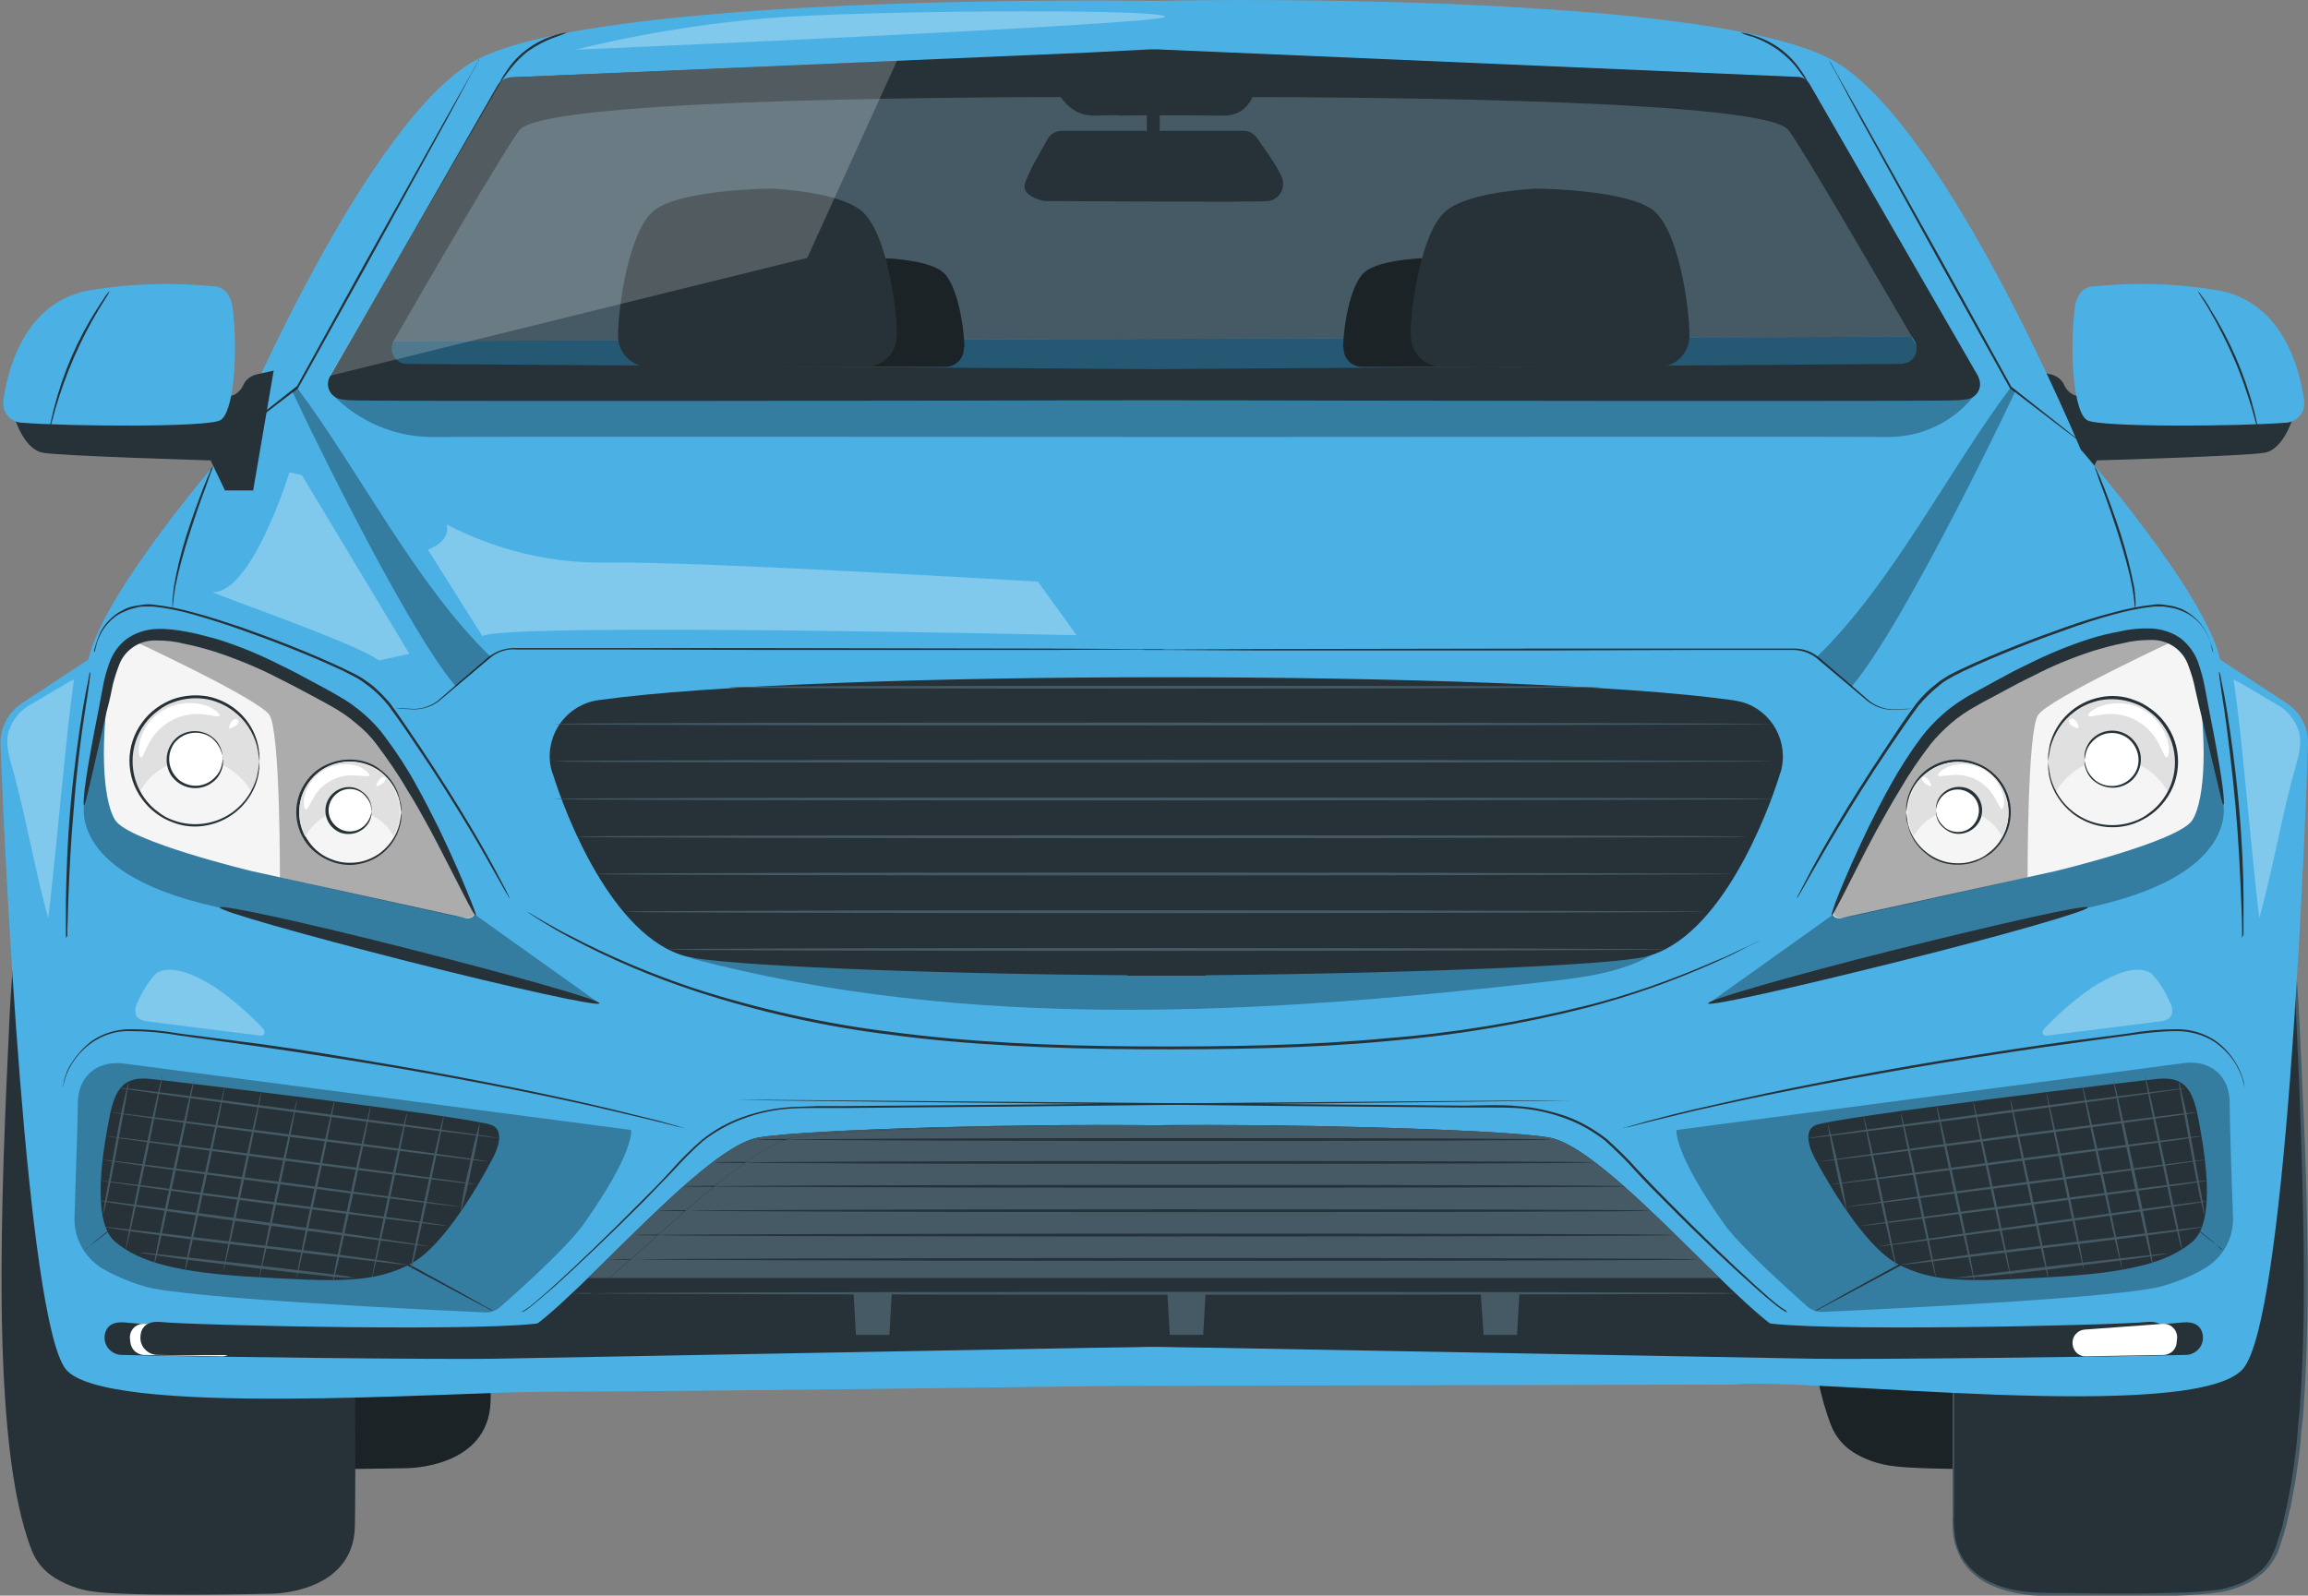 <svg xmlns="http://www.w3.org/2000/svg" xmlns:xlink="http://www.w3.org/1999/xlink" id="Ebene_1" x="0px" y="0px" viewBox="0 0 483.2 334.1" style="enable-background:new 0 0 483.2 334.1;" xml:space="preserve"><rect x="0" y="0" width="483.2" height="334.1" fill="#808080" stroke="none"/><style type="text/css">	.st0{fill:#263238;}	.st1{opacity:0.3;}	.st2{fill:#4BB1E5;}	.st3{fill:#455A64;}	.st4{opacity:0.5;}	.st5{fill:#F5F5F5;}	.st6{fill:#E0E0E0;}	.st7{fill:#FFFFFF;}	.st8{opacity:0.2;}</style><g id="freepik--Car--inject-293">	<path class="st0" d="M38.6,154.4c0,0-6.3-6.4-8.1,32.3c-1.7,36.5-4.2,89.1,4.5,111.6c0.9,2.4,2.6,4.5,4.9,5.9  c2.3,1.4,4.9,2.3,7.6,2.7c7.6,1.2,37.8,0.5,37.8,0.5s17.1,0,17.4-14.1c0.2-11.6,0-36.8,0-36.8L38.6,154.4z"></path>	<g class="st1">		<path d="M38.6,154.4c0,0-6.3-6.4-8.1,32.3c-1.7,36.5-4.2,89.1,4.5,111.6c0.9,2.4,2.6,4.5,4.9,5.9c2.3,1.4,4.9,2.3,7.6,2.7   c7.6,1.2,37.8,0.5,37.8,0.5s17.1,0,17.4-14.1c0.2-11.6,0-36.8,0-36.8L38.6,154.4z"></path>	</g>	<path class="st0" d="M386.9,154.4c0,0-6.3-6.4-8.1,32.3c-1.7,36.5-4.2,89.1,4.5,111.6c0.9,2.4,2.6,4.5,4.9,5.9  c2.3,1.4,4.9,2.3,7.6,2.7c7.6,1.2,37.8,0.5,37.8,0.5s17.1,0,17.4-14.1c0.2-11.6,0-36.8,0-36.8L386.9,154.4z"></path>	<g class="st1">		<path d="M386.9,154.4c0,0-6.3-6.4-8.1,32.3c-1.7,36.5-4.2,89.1,4.5,111.6c0.9,2.4,2.6,4.5,4.9,5.9c2.3,1.4,4.9,2.3,7.6,2.7   c7.6,1.2,37.8,0.5,37.8,0.5s17.1,0,17.4-14.1c0.2-11.6,0-36.8,0-36.8L386.9,154.4z"></path>	</g>	<path class="st0" d="M480,87.6c0,0-1.9,6.5-5.9,7.2s-35.1,1.6-35.1,1.6l-3,6.3h-5.9l-4.3-25.1l3.6,0.8c1.2,0.3,2.3,1.1,2.8,2.3l0,0  c0.6,1.3,1.8,2.2,3.2,2.3L480,87.6z"></path>	<path class="st2" d="M478.7,88.5c2.2-0.2,3.9-2.1,3.7-4.3c0-0.1,0-0.2,0-0.3c-1-7.2-4.8-21.1-18.6-23.2c-8.5-1.4-17.3-1.6-25.9-0.7  c-2.2,0.3-3.2,2.2-3.5,4.4c-1.2,9.9-0.2,22.1,2.6,23.6S468.6,89.3,478.7,88.5z"></path>	<path class="st0" d="M460.1,60.9c0.3,0.3,0.6,0.6,0.8,1c0.5,0.6,1.2,1.6,1.9,2.9c4,6.4,7.1,13.4,9,20.8c0.4,1.4,0.6,2.6,0.8,3.4  c0.1,0.4,0.2,0.8,0.2,1.2c-0.2-0.4-0.3-0.8-0.4-1.2c-0.2-0.8-0.5-1.9-0.9-3.3c-1.1-3.6-2.3-7.2-3.8-10.6c-1.5-3.5-3.2-6.8-5.1-10.1  c-0.7-1.2-1.3-2.2-1.8-2.9C460.5,61.6,460.3,61.3,460.1,60.9z"></path>	<path class="st0" d="M473,180.6c0,0,6.3-6.4,8.1,32.3c1.7,36.5,4.2,89.1-4.5,111.6c-0.9,2.4-2.6,4.5-4.9,5.9  c-2.3,1.4-4.9,2.4-7.6,2.8c-7.6,1.2-37.8,0.5-37.8,0.5s-17.1,0-17.4-14.1c-0.2-11.6,0-36.8,0-36.8L473,180.6z"></path>	<path class="st3" d="M473,180.6l-0.3,0.5c-0.2,0.3-0.5,0.8-0.9,1.5c-0.8,1.3-2,3.2-3.5,5.6c-3.1,4.9-7.5,12.1-13.2,21.1  c-11.3,18.1-27.3,43.6-46,73.6v-0.1c0,11,0,22.5,0,34.4c-0.1,1.5,0,3,0.2,4.5c0.2,1.5,0.7,2.9,1.4,4.2c1.5,2.6,3.9,4.6,6.7,5.7  c5.7,2.5,12.1,1.8,18.4,2c6.6,0.1,13.2,0.1,19.6-0.1c3.2,0,6.4-0.3,9.5-0.7c1.5-0.3,3-0.8,4.5-1.4c1.4-0.6,2.7-1.5,3.9-2.5  c1.1-1,2-2.3,2.6-3.7c0.3-0.7,0.6-1.4,0.8-2.1l0.7-2.2c0.3-0.7,0.5-1.5,0.6-2.2l0.5-2.2c0.4-1.5,0.6-3,0.9-4.4  c0.6-2.9,0.9-5.9,1.3-8.8c0.2-1.5,0.3-2.9,0.4-4.4s0.3-2.9,0.4-4.3c0.8-11.5,0.9-22.4,0.8-32.6s-0.4-19.7-0.7-28.4  s-0.7-16.5-1-23.4c-0.3-5.9-0.8-11.8-1.7-17.6c-0.8-4.8-1.7-8.5-3.1-10.7c-0.3-0.5-0.6-0.9-1-1.2c-0.3-0.3-0.7-0.4-1.1-0.4  C473.6,180.3,473.3,180.4,473,180.6c0.1-0.1,0.1-0.1,0.2-0.2c0.2-0.1,0.4-0.2,0.7-0.2c0.4,0,0.8,0.1,1.2,0.4  c0.5,0.3,0.8,0.8,1.1,1.3c1.4,2.2,2.4,5.9,3.2,10.7c0.9,5.8,1.5,11.7,1.8,17.6c0.4,6.9,0.7,14.7,1.1,23.4s0.7,18.2,0.8,28.4  s0,21.1-0.8,32.6c-0.1,1.4-0.2,2.9-0.4,4.3s-0.2,2.9-0.4,4.4c-0.4,2.9-0.7,5.9-1.3,8.8c-0.3,1.5-0.5,3-0.9,4.5  c-0.2,0.7-0.4,1.5-0.5,2.2c-0.2,0.8-0.4,1.5-0.6,2.2l-0.7,2.2c-0.2,0.7-0.5,1.5-0.8,2.2c-0.7,1.4-1.6,2.7-2.8,3.8  c-1.2,1.1-2.5,2-4,2.6c-1.5,0.7-3,1.2-4.6,1.5c-3.2,0.5-6.4,0.7-9.6,0.8c-6.5,0.2-13,0.2-19.6,0.1l-9.4-0.1  c-3.1-0.1-6.2-0.7-9.2-1.9c-2.9-1.1-5.4-3.2-7-5.9c-0.7-1.4-1.2-2.8-1.5-4.4c-0.2-1.5-0.2-3-0.2-4.5c0-11.9,0-23.5,0-34.4v-0.1  v-0.1l46.2-73.5c5.7-9,10.2-16.1,13.3-21c1.5-2.4,2.7-4.3,3.5-5.6l0.9-1.4C472.8,180.8,473,180.6,473,180.6z"></path>	<path class="st0" d="M10.2,180.6c0,0-6.3-6.4-8.2,32.3C0.3,249.4-2.2,302,6.6,324.5c0.9,2.4,2.6,4.5,4.9,5.9  c2.3,1.4,4.9,2.4,7.6,2.8c7.6,1.2,37.8,0.5,37.8,0.5s17.1,0,17.4-14.1c0.2-11.6,0-36.8,0-36.8L10.2,180.6z"></path>	<path class="st2" d="M478.8,147.3l-14-9.2c-3.2-14.3-29.2-44-29.2-44s-27-65.2-50.4-80.6S248,0.1,248,0.1l-6,0.1  c0,0-120.7-2-144.1,13.4S47.6,94.1,47.6,94.1s-26,29.7-29.1,44l-14,9.2c-2.8,1.9-4.5,5.1-4.4,8.5c0.9,24.1,5.5,120,13.6,130.8  c7.8,10.3,81.1,4.8,101,4.8c28.6,0,117.6-1.2,117.6-1.2l130.8-0.3c14.8-1.6,96.5,8.4,106.5-3.3c8.8-10.2,12.8-106.6,13.6-130.8  C483.3,152.4,481.7,149.2,478.8,147.3z"></path>	<path class="st3" d="M379,17.9c-0.6-1-1.7-1.7-2.9-1.7l-132.5-5.7l0,0h-1v0.1L107,16.2c-1.2,0-2.3,0.7-2.9,1.7L69.6,78.2  c-0.9,1.5-0.4,3.4,1.1,4.2c0.4,0.3,1,0.4,1.5,0.4c3.8,0.1,9.4,0.2,16-0.1c10.6-0.4,95.1-0.2,139.7-0.1v0.1l13.7-0.1l13.7,0.1v-0.1  c44.6-0.1,129.1-0.4,139.7,0.1c6.9,0.3,12.7,0.2,16.5,0.1c1.5-0.1,2.7-1.3,2.7-2.9c0-0.4-0.1-0.9-0.4-1.3L379,17.9z"></path>	<path class="st0" d="M3.1,87.6c0,0,1.9,6.5,5.9,7.2s35.1,1.6,35.1,1.6l3,6.3H53l4.3-25.1l-3.6,0.8c-1.2,0.3-2.3,1.1-2.8,2.3l0,0  c-0.6,1.3-1.8,2.2-3.1,2.3L3.1,87.6z"></path>	<polygon class="st2" points="82.5,71.4 401.1,70.5 403.7,76.8 249.7,77.8 79.5,76.7  "></polygon>	<g class="st4">		<polygon points="82.5,71.4 400.2,70.5 403.7,76.8 249.7,77.8 79.5,76.7   "></polygon>	</g>	<path class="st0" d="M201.9,72.8c0-3.5-1.3-13.3-4.6-15.9c-2.5-2-8.4-2.6-11.3-2.8h-0.3c-1.5,0-11.8,0.3-14.9,2.8  c-3.2,2.6-4.6,12.5-4.6,15.9v0.1c0,2.2,1.8,3.9,3.9,3.9h27.8c2.2,0,3.9-1.7,3.9-3.9V72.8z"></path>	<g class="st1">		<path d="M201.9,72.8c0-3.5-1.3-13.3-4.6-15.9c-2.5-2-8.4-2.6-11.3-2.8h-0.3c-1.5,0-11.8,0.3-14.9,2.8c-3.2,2.6-4.6,12.5-4.6,15.9   v0.1c0,2.2,1.8,3.9,3.9,3.9h27.8c2.2,0,3.9-1.7,3.9-3.9V72.8z"></path>	</g>	<path class="st0" d="M187.8,70.2c0-5.7-2.2-21.8-7.5-26.1c-4.1-3.3-13.7-4.3-18.5-4.6h-0.5c-2.5,0-19.4,0.5-24.4,4.6  c-5.3,4.3-7.5,20.4-7.5,26.1v0.2c0,3.5,2.9,6.4,6.4,6.4c0,0,0,0,0,0h45.5c3.5,0,6.4-2.9,6.4-6.4c0,0,0,0,0,0V70.2z"></path>	<g class="st1">		<path d="M132.1,236.6c0,0-102-13.4-106.1-13.9c-6.3-0.8-9.7,3.3-9.7,8.2c0,3.4-0.5,16.5-0.7,23.9c-0.2,4.4,2.1,8.5,5.8,10.8   c2.8,1.6,5.9,2.9,9,3.8c8.6,2.5,60.3,4.9,71,5.4c1.3,0.1,2.5-0.4,3.4-1.2c3.9-3.4,14.2-12.7,17.4-17.3   C132.9,241.2,132.2,236.6,132.1,236.6L132.1,236.6z M79.2,264.5l-49.3-8l1.9-27l67,6.1L79.2,264.5z"></path>	</g>	<g class="st1">		<path d="M17.8,167.3c0,0-5,15.3,27.1,22.5c32.5,7.2,80.6,20.3,80.6,20.3l-25.8-18.4c0,0-74.3-12.4-76.1-23.8   c-2.1-13,0-27.6,0-27.6L17.8,167.3z"></path>	</g>	<path class="st0" d="M143.2,236.2c-0.1,0-0.2,0-0.4-0.1l-1-0.2l-3.9-1c-3.4-0.8-8.3-2-14.4-3.4c-12.2-2.7-29.1-6.1-47.9-9.1  c-9.4-1.5-18.4-2.9-26.6-4l-11.6-1.6c-3.3-0.6-6.7-0.9-10.1-0.9c-2.8-0.1-5.5,0.7-7.9,2.3c-1.7,1.2-3.2,2.7-4.3,4.5  c-1,1.5-1.6,3.2-1.9,5c0-0.5,0.1-0.9,0.2-1.4c0.3-1.3,0.8-2.6,1.6-3.7c1.1-1.8,2.6-3.4,4.3-4.7c2.4-1.6,5.2-2.4,8-2.4  c3.4,0,6.8,0.3,10.2,0.9l11.6,1.5c8.2,1,17.2,2.4,26.6,4c18.8,3.1,35.7,6.5,47.9,9.3c6.1,1.4,11,2.7,14.4,3.5l3.9,1.1l1,0.3  C143,236.1,143.1,236.1,143.2,236.2z"></path>	<path class="st0" d="M13.8,196.5c0-0.2,0-0.4,0-0.6c0-0.4,0-1,0-1.6c0-1.4,0-3.5,0-6c0.1-5.1,0.3-12.1,1-19.9s1.7-14.7,2.5-19.7  c0.4-2.5,0.8-4.5,1.1-5.9l0.3-1.6c0-0.2,0.1-0.4,0.2-0.5c0,0.2,0,0.4,0,0.6c-0.1,0.4-0.1,1-0.2,1.6c-0.2,1.5-0.5,3.5-0.9,6  c-0.8,5-1.7,12-2.3,19.7c-0.7,7.7-1,14.7-1.2,19.8c-0.1,2.5-0.1,4.5-0.2,6c0,0.7,0,1.2,0,1.6C13.9,196.1,13.9,196.3,13.8,196.5z"></path>	<path class="st0" d="M36.1,127.4c0-0.4,0-0.8,0-1.2c0-0.5,0-1,0.1-1.4c0.1-0.6,0.1-1.2,0.2-1.9c0.6-3.6,1.5-7.2,2.6-10.7  c1.3-4.1,2.7-7.8,3.7-10.4c0.5-1.3,1-2.4,1.3-3.1c0.1-0.4,0.3-0.8,0.6-1.1c-0.1,0.4-0.2,0.8-0.4,1.2c-0.3,0.8-0.7,1.9-1.1,3.1  c-1,2.6-2.3,6.3-3.6,10.4c-1.1,3.5-2.1,7-2.8,10.6C36.2,125.7,36.2,127.4,36.1,127.4z"></path>	<path class="st5" d="M42.1,134.4c0,0-16.7-6.1-18.9,6.9s-1.9,25.9,0.9,30.4s28.6,10.7,28.6,10.7l44.7,9.8c0,0,3.2,0.7,1.3-3  c-2.2-4.1-14-30.2-20.8-36.5C65.3,141,42.1,134.4,42.1,134.4z"></path>	<g class="st1">		<path d="M58.6,183.7c0,0,0.1-30.6-2.2-34s-28.6-15.6-28.6-15.6s2.6-2.2,7.8-1.2c7.4,1.4,14.5,3.8,21.3,7.1   c7.3,3.7,18.9,9.1,23.2,15.2c1.9,2.7,5.9,9.1,9.6,16.1c4.9,9,9.5,18.7,9.5,19.3c0,1.1,0.3,2.1-4.1,1.2   C85.2,189.7,58.6,183.7,58.6,183.7z"></path>	</g>	<circle class="st5" cx="73.2" cy="170.1" r="10.8"></circle>	<path class="st0" d="M84,170.1c-0.1-0.9-0.2-1.8-0.4-2.6c-0.6-2.3-2-4.4-3.9-5.9c-2.9-2.2-6.7-2.7-10.1-1.5c-2,0.7-3.7,2-4.9,3.7  c-2.7,3.7-2.7,8.8,0,12.5c1.2,1.7,2.9,3,4.9,3.7c1.8,0.7,3.7,0.8,5.6,0.5c1.6-0.3,3.2-1,4.5-2c1.9-1.5,3.3-3.5,3.9-5.9  C83.8,171.8,83.9,170.9,84,170.1c0.1,0.9,0,1.8-0.2,2.6c-1,4.2-4.3,7.4-8.6,8.2c-1.9,0.4-3.9,0.2-5.8-0.5c-1-0.4-2-0.9-2.8-1.5  c-0.9-0.6-1.7-1.4-2.4-2.3c-2.9-3.9-2.9-9.2,0-13.1c1.3-1.8,3.1-3.1,5.2-3.8c1.9-0.7,3.9-0.8,5.8-0.5c1.7,0.3,3.3,1,4.6,2.1  c2,1.5,3.4,3.7,3.9,6.1C84,168.3,84.1,169.2,84,170.1z"></path>	<path class="st6" d="M73.2,169.6c3.8,0,7.4,2.1,9.2,5.5c2.8-5.1,0.9-11.5-4.2-14.3c-5.1-2.8-11.5-0.9-14.3,4.2  c-1.7,3.2-1.7,7,0,10.2C65.8,171.7,69.3,169.6,73.2,169.6z"></path>	<path class="st7" d="M77.8,169.7c0,2.6-2.1,4.7-4.7,4.7s-4.7-2.1-4.7-4.7c0-2.6,2.1-4.7,4.7-4.7S77.8,167.2,77.8,169.7L77.8,169.7z  "></path>	<path class="st0" d="M77.8,169.7c-0.1,0,0-0.4-0.2-1.1c-0.3-1-0.9-1.8-1.7-2.5c-2-1.5-4.7-1.1-6.2,0.9c-1.5,2-1.1,4.7,0.9,6.2  c1.6,1.2,3.7,1.2,5.3,0c0.8-0.6,1.4-1.5,1.7-2.5C77.8,170.2,77.8,169.7,77.8,169.7s0,0.1,0,0.3c0,0.3,0,0.6-0.1,0.9  c-0.2,1.1-0.8,2-1.7,2.7c-1.3,1-3,1.3-4.6,0.8c-2.5-0.9-3.9-3.7-3-6.3c0.5-1.4,1.6-2.5,3-3c1.6-0.6,3.3-0.3,4.6,0.8  c0.9,0.7,1.5,1.6,1.7,2.7c0.1,0.3,0.1,0.6,0.1,0.9C77.9,169.6,77.9,169.7,77.8,169.7z"></path>	<path class="st7" d="M77.3,162.4c-0.2,0.3-1.2,0-2.6,0c-3.8-0.4-7.5,1.5-9.2,4.9c-0.8,1.3-1.1,2.2-1.4,2.2c-0.4,0-0.7-1.1-0.3-2.9  c1.2-4.7,6-7.5,10.7-6.3c0.2,0.1,0.4,0.1,0.6,0.2C76.7,161.2,77.5,162.1,77.3,162.4z"></path>	<path class="st7" d="M80,164.1c-0.6,0.4-1.1,0.6-1.2,0.5s0.1-0.6,0.5-1.2s1-0.9,1.3-0.6S80.6,163.7,80,164.1z"></path>	<path class="st0" d="M243.8,136c-0.1,0-0.3,0-0.4,0h-1.2l-4.8,0l-17.8,0.1h-58.6l-32.3-0.1h-14.1h-6.4c-1.9-0.2-3.9,0.4-5.4,1.6  l-7.7,6.5l-3.2,2.7c-0.9,0.7-2,1.2-3.2,1.5c-0.9,0.2-1.9,0.3-2.8,0.2l-2-0.1l-1.2-0.1h-0.4h0.4h1.2l2,0.1c0.9,0.1,1.8,0,2.7-0.2  c1.1-0.3,2.2-0.8,3.1-1.5l3.1-2.7l7.7-6.6c1.6-1.2,3.6-1.8,5.6-1.7h20.4h32.3l58.6,0.1l17.8,0.1h4.8h1.2L243.8,136z"></path>	<path class="st0" d="M453.4,278.5c-0.5-1.1-1.7-1.9-3.9-1.7c-6.2,0.7-71.8,2.2-80.8,0s-39.1-36.3-51.8-38.6  c-10.7-2-62.6-3-79.1-2.5c-16.5-0.5-68.4,0.6-79.1,2.5c-12.7,2.3-42.4,39.8-51.4,42s-75-2.6-81.2-3.3c-2.3-0.2-3.4,0.6-3.9,1.7  c-0.8,1.9,0,4,1.9,4.8c0.4,0.2,0.9,0.3,1.4,0.3c14,0.4,67.8,1,77.9,0.8l136.9-2.5c27.3,0.2,120.7,0.8,130.6,0.9  c11.7,0.2,65.3,1.1,79.3,0.8c2,0,3.7-1.7,3.6-3.7C453.7,279.5,453.6,279,453.4,278.5z"></path>	<path class="st0" d="M219.4,15c0.5,0,2.2,9.4,9.8,9.2s26.1,0,26.1,0V12.4L219.4,15z"></path>	<path class="st2" d="M4.4,88.5c-2.2-0.2-3.9-2.1-3.7-4.3c0-0.1,0-0.2,0-0.3c1-7.2,4.8-21.1,18.6-23.2c8.5-1.4,17.3-1.6,25.9-0.7  c2.1,0.3,3.2,2.2,3.5,4.4c1.2,9.9,0.2,22.1-2.6,23.6S14.5,89.3,4.4,88.5z"></path>	<path class="st0" d="M100.3,12.4c0,0.1-0.1,0.2-0.1,0.2l-0.3,0.7l-1.4,2.5c-1.2,2.2-2.9,5.4-5,9.3L76.7,55.6L62.4,81.3l0,0l0,0  l-11.5,8.8l-3.2,2.4l-0.9,0.6c-0.1,0.1-0.2,0.1-0.3,0.2c0.1-0.1,0.2-0.2,0.3-0.2l0.8-0.7l3.1-2.5l11.4-9L62.1,81l14.2-25.7l17-30.4  l5.2-9.2l1.4-2.5l0.4-0.6C100.3,12.5,100.3,12.5,100.3,12.4z"></path>	<path class="st0" d="M118.7,6.8c-0.8,0.4-1.6,0.7-2.5,1c-2,0.7-3.9,1.7-5.6,2.9c-1.7,1.3-3.1,2.8-4.4,4.6c-0.5,0.7-1,1.4-1.6,2.1  c0.3-0.8,0.8-1.6,1.3-2.3c2.3-3.7,6-6.4,10.2-7.7C117,7.1,117.8,6.9,118.7,6.8z"></path>	<g class="st1">		<path d="M62.2,81.2l-1,0.7c-0.4-0.5,23.1,48.8,34.2,61.8l7.3-6.2C87,122.3,75.3,98.7,62.2,81.2z"></path>	</g>	<path class="st0" d="M108.8,274.8c0.2-0.1,0.4-0.2,0.6-0.2c0.5-0.3,1-0.7,1.5-1c1.2-1,3-2.5,5.2-4.5c4.5-4.1,10.8-10.1,18.4-17.8  c1.9-1.9,3.9-3.9,5.9-6.1c2-2.3,4.2-4.5,6.5-6.5c2.6-2.1,5.5-3.7,8.6-4.8c3.3-1.2,6.8-1.9,10.3-2.1c1.8-0.1,3.6-0.1,5.4-0.2l5.5,0  l11.4-0.1l24-0.2l84.4-0.7l25.6-0.2h8.8c0.4,0,0.6,0,0.6,0h-0.6h-1.8l-7,0.1l-25.6,0.3l-84.4,0.9l-24,0.2l-11.4,0.1h-5.5  c-1.8,0-3.6,0-5.4,0.1c-3.5,0.2-6.9,0.9-10.1,2.1c-3.1,1.1-5.9,2.7-8.5,4.7c-2.3,2-4.4,4.2-6.5,6.5c-2,2.1-4,4.1-5.9,6.1  c-7.6,7.6-14,13.6-18.5,17.7c-2.3,2-4.1,3.5-5.3,4.5c-0.5,0.4-1,0.7-1.5,1C109.2,274.6,109,274.7,108.8,274.8z"></path>	<g class="st1">		<path class="st7" d="M54.9,215.2c-3-3.2-6.3-6-9.9-8.5c-3.7-2.3-8.9-5-12.3-2.9c-1.7,1.8-3,4-4,6.3c-0.4,0.7-0.5,1.6-0.2,2.5   c0.5,1,1.7,1.2,2.7,1.3l22.9,2.9c0.4,0.1,1,0.1,1.2-0.3S55.3,215.5,54.9,215.2z"></path>	</g>	<g class="st1">		<path d="M144.4,200.6c58.6,15.6,120.5,11.7,180.7,4.8c9.3-1.1,19.4-2.6,25.8-9.5"></path>	</g>	<path class="st0" d="M362.7,146.6c-22.9-3.2-71-4.8-118.7-4.8s-95.9,1.6-118.7,4.8c-6.5,0.9-11,6.9-10.1,13.4  c0.1,0.6,0.2,1.1,0.4,1.7c0,0.1,0,0.2,0.1,0.2c2.5,8.2,12.4,34.4,28.1,38.4c7.3,1.8,48.4,3.6,92.2,3.9v0.1h8.2h8.2v-0.1  c43.8-0.4,84.9-2.1,92.2-3.9c15.7-3.9,25.6-30.2,28.1-38.4c0-0.1,0-0.2,0.1-0.2c1.8-6.3-1.8-12.9-8.1-14.7  C363.9,146.8,363.3,146.7,362.7,146.6z"></path>	<path class="st0" d="M368.5,196.9l-0.6,0.3l-1.8,0.9l-2.9,1.5c-0.6,0.3-1.2,0.6-1.9,0.9l-2.2,1c-8.7,3.9-17.7,7.1-26.9,9.5  c-13.7,3.5-27.7,5.8-41.8,7c-15.9,1.5-33.4,1.8-51.8,1.7s-36-0.9-51.8-3c-14-1.7-27.9-4.8-41.3-9.2c-9.1-3-17.8-6.7-26.2-11.2  c-1.5-0.8-2.8-1.5-3.9-2.2s-2.1-1.2-2.8-1.7l-1.7-1.1l-0.6-0.4c0,0,0.2,0.1,0.6,0.3l1.7,1c0.8,0.5,1.7,1,2.8,1.6s2.4,1.4,3.9,2.1  c8.4,4.4,17.2,8.1,26.2,11.1c13.4,4.3,27.3,7.4,41.3,9.1c15.8,2.1,33.3,2.9,51.7,3s35.9-0.2,51.8-1.7c14.1-1.1,28-3.4,41.7-6.8  c9.2-2.3,18.2-5.5,26.9-9.3l2.2-0.9c0.7-0.3,1.3-0.6,1.9-0.9l3-1.4l1.8-0.9L368.5,196.9z"></path>	<path class="st3" d="M371.3,159.4c0,0.1-57.1,0.3-127.6,0.3s-127.6-0.1-127.6-0.3s57.1-0.3,127.6-0.3S371.3,159.3,371.3,159.4z"></path>	<path class="st3" d="M371.3,151.6c0,0.1-57.1,0.3-127.6,0.3s-127.6-0.1-127.6-0.3s57.1-0.3,127.6-0.3S371.3,151.5,371.3,151.6z"></path>	<path class="st3" d="M335.2,143.9c0,0.1-40.9,0.3-91.3,0.3s-91.3-0.1-91.3-0.3s40.9-0.3,91.3-0.3S335.2,143.7,335.2,143.9z"></path>	<path class="st3" d="M371.3,167.3c0,0.1-57.1,0.3-127.6,0.3s-127.6-0.1-127.6-0.3s57.1-0.3,127.6-0.3S371.3,167.1,371.3,167.3z"></path>	<path class="st3" d="M365.7,175.2c0,0.1-54.9,0.3-122.5,0.3s-122.5-0.1-122.5-0.3s54.8-0.3,122.5-0.3S365.7,175,365.7,175.2z"></path>	<path class="st3" d="M363.2,183c0,0.1-53.4,0.3-119.2,0.3s-119.2-0.1-119.2-0.3s53.4-0.3,119.2-0.3S363.2,182.9,363.2,183z"></path>	<path class="st3" d="M357,190.9c0,0.1-50.6,0.3-113,0.3s-113-0.1-113-0.3s50.6-0.3,113-0.3S357,190.8,357,190.9z"></path>	<path class="st3" d="M349.4,198.8c0,0.1-46.9,0.3-104.7,0.3s-104.8-0.1-104.8-0.3s46.9-0.3,104.8-0.3S349.4,198.7,349.4,198.8z"></path>	<path class="st7" d="M49.1,280.4L49.1,280.4c0.4,1.5-0.4,3.1-1.9,3.5c-0.2,0.1-0.5,0.1-0.7,0.1l-16.6-0.3c-1.4-0.2-2.4-1.2-2.6-2.6  l-0.1-0.9c-0.1-1.6,1.1-2.9,2.6-3c0.1,0,0.2,0,0.4,0l16.5,1.2C47.8,278.5,48.8,279.3,49.1,280.4z"></path>	<path class="st3" d="M359.2,270.8c0,0.1-53.6,0.3-119.7,0.3s-119.7-0.1-119.7-0.3s53.6-0.3,119.7-0.3S359.2,270.6,359.2,270.8z"></path>	<polygon class="st3" points="172.5,279.5 165.5,279.5 165,270.8 173.1,270.8  "></polygon>	<polygon class="st3" points="238.2,279.5 231.2,279.5 230.7,270.8 238.7,270.8  "></polygon>	<polygon class="st3" points="303.9,279.5 296.9,279.5 296.4,270.8 304.4,270.8  "></polygon>	<path class="st3" d="M355.5,267.6c-12.7-10.9-29.8-27.8-38.6-29.4c-10.7-2-62.6-3-79.1-2.5c-16.5-0.5-68.4,0.6-79.1,2.5  c-8.2,1.5-23.4,17.5-35.6,29.4H355.5z"></path>	<path class="st0" d="M17.5,261.9c0.2-0.2,0.4-0.4,0.6-0.5l1.7-1.4l6.3-5.1h0.1h0.1l34.5,4.2l18.9,2.4h0.1l0,0l16.9,9.3l4.8,2.7  l1.3,0.7c0.2,0.1,0.3,0.2,0.4,0.3c-0.2-0.1-0.3-0.1-0.5-0.2l-1.3-0.7l-4.9-2.6l-17-9.1h0.1l-18.9-2.4L26,255.2h0.1l-6.4,5l-1.7,1.2  C17.9,261.6,17.7,261.7,17.5,261.9z"></path>	<path class="st0" d="M103,242.8c0,0,3.4-5.7,0-7.2c-3.9-1.7-69-9.5-71.7-9.7c-5.3-0.5-7.2,1.9-8.4,8.1s-4,21.6,1.2,26  s13.4,6.5,29.5,7.4s24.6,1.5,32.6-2.9S103,242.8,103,242.8z"></path>	<path class="st0" d="M99.6,191.7c-0.2,0.1-1.1-1.6-2.7-4.7s-3.8-7.5-6.7-13c-1.5-2.7-3.1-5.7-5-8.7c-1.9-3.3-4.1-6.4-6.4-9.5  c-1.2-1.6-2.6-3-4.2-4.3c-1.6-1.4-3.4-2.6-5.2-3.6c-1.9-1.1-3.9-2.1-5.9-3.2c-2-1.1-4.1-2.1-6.2-3.2c-4-2-8.2-3.7-12.5-5.1  c-2-0.6-4.1-1.2-6.2-1.6c-1.9-0.5-3.9-0.7-5.9-0.7c-3.6-0.1-6.8,2.1-7.9,5.5c-0.6,1.6-1.1,3.2-1.4,4.8c-0.3,1.6-0.7,3.2-1.1,4.7  L19,163.4c-0.8,3.4-1.2,5.2-1.4,5.2s-0.1-2,0.4-5.4s1.4-8.4,2.6-14.4c0.3-1.5,0.6-3.1,0.9-4.8c0.3-1.8,0.8-3.5,1.4-5.2  c0.7-2,1.9-3.7,3.6-5c1.8-1.3,4-2,6.2-2.1c2.2-0.1,4.4,0.2,6.5,0.6c2.2,0.4,4.3,1,6.5,1.6c4.4,1.4,8.8,3.2,12.9,5.3  c2.1,1,4.2,2.1,6.2,3.2c2,1.1,4,2.1,6,3.3c2,1.1,3.8,2.4,5.5,3.9c1.6,1.4,3.1,3,4.4,4.8c2.3,3.1,4.5,6.4,6.4,9.9  c1.8,3.2,3.3,6.2,4.7,9c2.7,5.6,4.7,10.2,6,13.4S99.8,191.6,99.6,191.7z"></path>	<path class="st6" d="M40.9,158.9c4.9,0,9.4,2.7,11.8,7c3.6-6.5,1.2-14.7-5.3-18.2c-6.5-3.6-14.7-1.2-18.2,5.3  c-2.2,4-2.2,8.9,0,12.9C31.5,161.6,36,158.9,40.9,158.9z"></path>	<circle class="st7" cx="40.9" cy="159" r="5.8"></circle>	<path class="st0" d="M46.7,159c0,0,0-0.5-0.3-1.4c-0.4-1.2-1.1-2.3-2.1-3.1c-2.5-1.8-5.9-1.3-7.8,1.1c-1.8,2.5-1.3,5.9,1.1,7.8  c2,1.5,4.7,1.5,6.7,0c1-0.8,1.8-1.8,2.1-3.1C46.6,159.5,46.6,159,46.7,159c0.1,0,0,0.1,0,0.4c0,0.4,0,0.7-0.1,1.1  c-0.3,1.3-1,2.5-2.1,3.3c-2.6,2-6.4,1.5-8.4-1.1c0,0,0,0-0.1-0.1c-1.9-2.7-1.3-6.4,1.3-8.4c2.1-1.5,5-1.5,7.1,0.1  c1.1,0.8,1.8,2,2.1,3.3c0.1,0.4,0.1,0.7,0.1,1.1C46.7,158.8,46.7,159,46.7,159z"></path>	<path class="st0" d="M54.3,159.4c-0.1-1.1-0.3-2.2-0.5-3.2c-0.8-2.9-2.5-5.5-4.9-7.3c-1.6-1.2-3.5-2.1-5.6-2.5  c-2.3-0.4-4.7-0.2-6.9,0.6c-1.2,0.4-2.3,1-3.3,1.8c-1.1,0.8-2,1.7-2.8,2.8c-3.4,4.6-3.4,10.9,0,15.6c0.8,1.1,1.7,2,2.8,2.8  c1,0.8,2.1,1.4,3.3,1.8c4.2,1.5,8.9,0.8,12.5-1.9c2.4-1.8,4.1-4.4,4.9-7.3C54,161.6,54.2,160.5,54.3,159.4c0,0.3,0,0.6,0,0.9  c0,0.3,0,0.7-0.1,1c0,0.5-0.1,0.9-0.2,1.4c-1.2,5.1-5.4,9.1-10.6,10.1c-2.4,0.5-4.9,0.3-7.2-0.6c-2.5-0.9-4.8-2.6-6.4-4.8  c-3.6-4.8-3.6-11.4,0-16.2c0.8-1.1,1.8-2.1,2.9-2.9c1.1-0.8,2.2-1.4,3.5-1.9c2.3-0.8,4.8-1,7.2-0.6c5.2,1,9.4,4.9,10.6,10.1  c0.1,0.5,0.2,0.9,0.2,1.4c0.1,0.3,0.1,0.7,0.1,1C54.4,158.8,54.3,159.1,54.3,159.4z"></path>	<path class="st7" d="M46,149.9c-0.2,0.3-1.4-0.1-3.2-0.3c-4.8-0.7-9.5,1.9-11.7,6.2c-0.9,1.6-1.2,2.9-1.6,2.8s-0.7-1.4-0.2-3.5  c1.6-5.8,7.6-9.1,13.4-7.5c0.2,0,0.3,0.1,0.4,0.1C45.2,148.5,46.1,149.6,46,149.9z"></path>	<path class="st7" d="M49.3,152c-0.6,0.4-1.2,0.6-1.3,0.5s0-0.7,0.4-1.3s1-0.9,1.4-0.5S49.9,151.6,49.3,152z"></path>	<path class="st0" d="M125.5,210.1c-0.2,0.7-18.1-3.2-40.1-8.8S45.8,190.7,46,190s18.1,3.2,40.1,8.8S125.7,209.4,125.5,210.1z"></path>	<path class="st0" d="M19.7,136.7c0-0.1,0-0.2,0-0.3c0-0.3,0.1-0.6,0.2-0.9c0.3-1.1,0.7-2.2,1.2-3.3c0.9-1.6,2.2-3,3.8-4  c0.5-0.3,1-0.5,1.5-0.8c0.6-0.2,1.1-0.4,1.7-0.5c0.6-0.1,1.2-0.2,1.9-0.3c0.7-0.1,1.3-0.1,2,0c3,0.3,5.9,0.9,8.7,1.7  c3.1,0.8,6.3,1.9,9.7,3c6.8,2.4,14.1,5.2,21.6,8.7c0.9,0.5,1.9,0.9,2.8,1.4c0.9,0.5,1.8,1.1,2.6,1.7c1.6,1.2,3,2.7,4.3,4.2  c2.3,3.2,4.4,6.3,6.4,9.3c4,6,7.4,11.4,10.2,16.1s4.9,8.5,6.3,11.2c0.7,1.3,1.3,2.4,1.6,3.1l0.4,0.8c0.1,0.1,0.1,0.2,0.1,0.3  c-0.1-0.1-0.1-0.2-0.2-0.3L106,187l-1.7-3c-1.5-2.6-3.6-6.5-6.4-11.1s-6.2-10.1-10.2-16c-2-3-4.1-6.1-6.4-9.2  c-1.2-1.5-2.6-2.9-4.2-4.1c-0.8-0.6-1.6-1.2-2.5-1.7c-0.9-0.5-1.8-0.9-2.7-1.4c-7.5-3.5-14.8-6.3-21.6-8.7  c-3.4-1.2-6.6-2.2-9.7-3.1c-2.8-0.8-5.7-1.4-8.6-1.7c-0.6,0-1.3,0-1.9,0c-0.6,0-1.2,0.1-1.8,0.3c-0.6,0.1-1.1,0.3-1.7,0.5  c-0.5,0.3-1,0.4-1.5,0.7c-1.6,0.9-2.9,2.3-3.8,3.8c-0.5,1-1,2-1.2,3.1c-0.1,0.4-0.2,0.7-0.2,0.9C19.8,136.4,19.7,136.5,19.7,136.7z  "></path>	<path class="st0" d="M23,60.9c-0.2,0.4-0.4,0.8-0.6,1.1c-0.4,0.7-1.1,1.7-1.8,2.9c-3.9,6.5-6.9,13.5-9,20.7  c-0.4,1.4-0.7,2.5-0.9,3.3c-0.1,0.4-0.2,0.8-0.4,1.2c0-0.4,0.1-0.8,0.2-1.2c0.2-0.8,0.4-1.9,0.8-3.4c1.9-7.4,4.9-14.4,9-20.8  c0.8-1.2,1.4-2.2,1.9-2.9C22.4,61.5,22.7,61.2,23,60.9z"></path>	<g class="st1">		<path class="st7" d="M15.5,142.3c-1,0.3-6.4,3.7-8.7,5c-2.4,1.2-4.2,3.3-5,5.9c-0.7,2.5,0.1,5.2,0.8,7.7   c2.4,8.2,5.1,23.1,7.5,31.3C11.9,177.3,14,151.8,15.5,142.3"></path>	</g>	<path class="st3" d="M90,261c0,0.1-15.5-1.9-34.5-4.5S21,251.6,21,251.4s15.5,1.9,34.5,4.5S90,260.9,90,261z"></path>	<path class="st3" d="M85.1,264.8c-0.2,0-0.4,0-0.6,0l-1.9-0.2l-6.8-0.8l-22.5-2.7c-8.8-1-16.7-2-22.4-2.8c-2.9-0.4-5.2-0.7-6.8-1  l-1.8-0.3c-0.2,0-0.4-0.1-0.6-0.1c0.2,0,0.4,0,0.7,0l1.8,0.2l6.8,0.8l22.5,2.7c8.8,1,16.7,2,22.5,2.8c2.9,0.4,5.2,0.7,6.8,1  l1.8,0.3C84.7,264.7,84.9,264.7,85.1,264.8z"></path>	<path class="st3" d="M74.3,267.6c-2.2,0-4.4-0.2-6.6-0.5c-4.1-0.4-9.7-1-16-1.8s-11.9-1.4-15.9-2l-4.8-0.7  c-0.6-0.1-1.2-0.2-1.8-0.3c0.6,0,1.2,0,1.8,0.1l4.8,0.5l16,1.8l16,1.9l4.8,0.6C73.6,267.5,74.3,267.6,74.3,267.6z"></path>	<path class="st3" d="M93.6,256.7c0,0.1-16.3-1.9-36.3-4.5s-36.3-4.9-36.3-5s16.3,1.9,36.3,4.5S93.6,256.5,93.6,256.7z"></path>	<path class="st3" d="M96.4,252.7c0,0.1-16.9-2-37.6-4.7s-37.6-5.1-37.6-5.2s16.9,2,37.6,4.7S96.4,252.6,96.4,252.7z"></path>	<path class="st3" d="M99.6,248c0,0.1-17.3-2-38.7-4.8s-38.6-5.2-38.6-5.3s17.3,2,38.7,4.8S99.6,247.8,99.6,248z"></path>	<path class="st3" d="M102,243.2c0,0.1-17.6-2.1-39.4-4.9s-39.3-5.3-39.3-5.4s17.6,2.1,39.4,4.9S102.1,243,102,243.2z"></path>	<path class="st3" d="M104.5,238.3c0,0.1-17.8-2.1-39.7-5s-39.6-5.3-39.6-5.5s17.8,2.1,39.7,5S104.5,238.2,104.5,238.3z"></path>	<path class="st3" d="M47.1,227.3c0.1,0-1.6,8.7-3.9,19.3s-4.2,19.3-4.4,19.2s1.6-8.7,3.9-19.3S47,227.3,47.1,227.3z"></path>	<path class="st3" d="M40.6,226.2c0.1,0-1.6,8.7-3.9,19.3s-4.2,19.3-4.4,19.2s1.6-8.7,3.9-19.4S40.4,226.2,40.6,226.2z"></path>	<path class="st3" d="M34,225.2c0.1,0-1.5,8.2-3.6,18.3s-4,18.2-4.1,18.2s1.5-8.2,3.6-18.3C32,233.3,33.9,225.1,34,225.2z"></path>	<path class="st3" d="M26.9,226.6c0,0.4,0,0.7-0.1,1.1c-0.2,0.8-0.3,1.8-0.5,3c-0.5,2.6-1.1,6-1.8,9.8s-1.4,7.3-1.9,9.8  c-0.3,1.2-0.5,2.2-0.7,2.9c-0.1,0.4-0.2,0.7-0.3,1.1c0-0.4,0-0.7,0.1-1.1c0.1-0.8,0.3-1.8,0.5-3c0.5-2.6,1.1-6,1.8-9.8  s1.3-7.3,1.9-9.8c0.3-1.2,0.5-2.2,0.7-2.9C26.7,227.3,26.8,227,26.9,226.6z"></path>	<path class="st3" d="M54.7,228.7c0.1,0-1.5,8.4-3.7,18.7s-4.1,18.6-4.2,18.6s1.5-8.4,3.7-18.7S54.6,228.7,54.7,228.7z"></path>	<path class="st3" d="M62.2,230.2c0.1,0-1.5,8.4-3.7,18.7s-4.1,18.6-4.2,18.6s1.5-8.4,3.7-18.7S62.1,230.2,62.2,230.2z"></path>	<path class="st3" d="M70,230.6c0.1,0-1.5,8.3-3.7,18.5s-4.1,18.5-4.2,18.4s1.5-8.3,3.7-18.5C68,238.8,69.8,230.6,70,230.6z"></path>	<path class="st3" d="M77.6,231.6c0.1,0-1.5,8.3-3.7,18.5s-4,18.4-4.2,18.3s1.5-8.3,3.7-18.5S77.5,231.6,77.6,231.6z"></path>	<path class="st3" d="M85.2,233.1c0.1,0-1.4,7.8-3.4,17.2s-3.8,17.2-3.9,17.2s1.4-7.8,3.4-17.3S85,233.1,85.2,233.1z"></path>	<path class="st3" d="M92.9,233.8c0.1,0-1.3,7.2-3.2,16.1s-3.5,16.1-3.7,16s1.3-7.2,3.2-16.1S92.7,233.7,92.9,233.8z"></path>	<path class="st3" d="M100.5,235c-0.4,3.2-1,6.4-1.8,9.5c-0.6,3.2-1.3,6.3-2.3,9.4c0.4-3.2,1-6.4,1.8-9.5  C98.8,241.3,99.5,238.1,100.5,235z"></path>	<path class="st0" d="M349.7,263.7c0,0.1-49.7,0.3-111,0.3s-111-0.1-111-0.3s49.7-0.3,111-0.3S349.7,263.5,349.7,263.7z"></path>	<path class="st0" d="M345.4,258.6c0,0.1-47.6,0.3-106.2,0.3S133,258.8,133,258.6s47.5-0.3,106.2-0.3S345.4,258.5,345.4,258.6z"></path>	<path class="st0" d="M338.8,253.5c0,0.1-45,0.3-100.4,0.3s-100.5-0.1-100.5-0.3s45-0.3,100.5-0.3S338.8,253.3,338.8,253.5z"></path>	<path class="st0" d="M334.4,248.4c0,0.1-42.8,0.3-95.7,0.3s-95.7-0.1-95.7-0.3s42.8-0.3,95.7-0.3S334.4,248.2,334.4,248.4z"></path>	<path class="st0" d="M327,243.4c0,0.1-39.7,0.3-88.7,0.3s-88.7-0.1-88.7-0.3s39.7-0.3,88.7-0.3S327,243.3,327,243.4z"></path>	<path class="st0" d="M318.7,238.6c0,0.1-35.9,0.3-80.1,0.3s-80.1-0.1-80.1-0.3s35.9-0.3,80.1-0.3S318.7,238.4,318.7,238.6z"></path>	<g class="st1">		<path d="M255.2,82.7L255.2,82.7L69.4,82.4c5.7,6,13.6,9.3,21.9,9.1c12.9-0.1,138.7,0,160.7,0h3.3c20.4,0,128.6-0.1,139.7,0   c7.2,0.1,14-3.1,18.4-8.8L255.2,82.7z"></path>	</g>	<path class="st0" d="M414.1,78.7l-35.2-61c-0.5-1-1.5-1.6-2.6-1.6l-121-5.2l0,0l-11.6-0.5c-1.4-0.1-2.8-0.1-4.2,0L227.9,11l0,0  l-121,5.2c-1.1,0.1-2.1,0.7-2.6,1.6l-35.2,61c-0.9,1.5-0.4,3.5,1.2,4.4c0.3,0.2,0.7,0.3,1.1,0.4c0.5,0.1,1,0.1,1.6,0.2  c3.1,0.3,125.8,0.1,168.6,0c42.8,0.1,165.5,0.3,168.6,0c0.6-0.1,1.1-0.1,1.6-0.2c1.8-0.3,3-1.9,2.7-3.7  C414.4,79.5,414.3,79.1,414.1,78.7z M397.9,76.2l-156.3,1.1L85.2,76.2c-1.8,0-3.2-1.5-3.2-3.2c0-0.6,0.2-1.1,0.4-1.6  c6.7-11.7,23.7-40.9,26.4-44.2c4.9-6.1,81-6.9,121.5-6.9c0.2,0.1,0.5,0.1,0.8,0.1c2.4,0,6-0.1,10.5-0.1s8.1,0,10.5,0.1  c0.3,0,0.5,0,0.8-0.1c40.5,0,116.6,0.8,121.5,6.9c2.7,3.4,19.6,32.6,26.4,44.2c0.9,1.5,0.4,3.5-1.2,4.4  C399,76,398.4,76.2,397.9,76.2L397.9,76.2z"></path>	<path class="st0" d="M281.2,72.8c0-3.5,1.3-13.3,4.6-15.9c2.5-2,8.4-2.6,11.3-2.8h0.3c1.5,0,11.8,0.3,14.9,2.8s4.6,12.5,4.6,15.9  v0.1c0,2.2-1.8,3.9-3.9,3.9h-27.8c-2.2,0-3.9-1.7-3.9-3.9V72.8z"></path>	<g class="st1">		<path d="M281.2,72.8c0-3.5,1.3-13.3,4.6-15.9c2.5-2,8.4-2.6,11.3-2.8h0.3c1.5,0,11.8,0.3,14.9,2.8s4.6,12.5,4.6,15.9v0.1   c0,2.2-1.8,3.9-3.9,3.9h-27.8c-2.2,0-3.9-1.7-3.9-3.9V72.8z"></path>	</g>	<path class="st0" d="M295.3,70.2c0-5.7,2.2-21.8,7.5-26.1c4.1-3.3,13.7-4.3,18.5-4.6h0.5c2.5,0,19.4,0.5,24.4,4.6  c5.3,4.3,7.5,20.4,7.5,26.1v0.2c0,3.5-2.9,6.4-6.4,6.4l0,0h-45.5c-3.5,0-6.4-2.9-6.4-6.4c0,0,0,0,0,0V70.2z"></path>	<g class="st1">		<path d="M351,236.6L351,236.6c0,0-0.8,4.5,9.9,19.6c3.2,4.6,13.6,13.9,17.4,17.3c0.9,0.8,2.2,1.3,3.4,1.2   c10.7-0.5,62.4-2.9,71-5.4c3.1-0.9,6.2-2.1,9-3.8c3.8-2.3,6-6.4,5.8-10.8c-0.3-7.4-0.7-20.5-0.7-23.9c0-4.9-3.4-9-9.7-8.2   C453,223.2,351,236.6,351,236.6z M384.3,235.6l67-6.1l1.9,27l-49.3,8L384.3,235.6z"></path>	</g>	<g class="st1">		<path d="M465.3,167.3c0,0,5,15.3-27,22.5c-32.5,7.2-80.6,20.3-80.6,20.3l25.8-18.4c0,0,74.3-12.4,76.1-23.8c2.1-13,0-27.6,0-27.6   L465.3,167.3z"></path>	</g>	<path class="st0" d="M339.9,236.2c0.1-0.1,0.2-0.1,0.3-0.1l1-0.3l3.9-1.1c3.4-0.9,8.3-2.2,14.4-3.5c12.2-2.8,29.1-6.2,47.9-9.3  c9.4-1.5,18.4-2.9,26.6-4l11.6-1.5c3.4-0.6,6.8-0.9,10.2-0.9c2.8,0,5.6,0.8,8,2.4c1.7,1.2,3.2,2.8,4.3,4.7c0.7,1.1,1.2,2.4,1.6,3.7  c0.1,0.5,0.2,0.9,0.2,1.4c-0.3-1.8-1-3.5-1.9-5c-1.1-1.8-2.6-3.3-4.3-4.5c-2.3-1.5-5.1-2.3-7.9-2.3c-3.4,0-6.8,0.4-10.1,0.9  l-11.6,1.6c-8.2,1.1-17.2,2.5-26.6,4c-18.8,3.1-35.7,6.4-47.9,9.1c-6.1,1.3-11,2.6-14.4,3.4l-3.9,1l-1,0.2  C340.1,236.2,340,236.2,339.9,236.2z"></path>	<path class="st0" d="M469.4,196.5c0-0.2-0.1-0.4,0-0.6c0-0.4,0-1,0-1.6c0-1.5-0.1-3.5-0.2-6c-0.2-5.1-0.5-12.1-1.2-19.8  s-1.6-14.7-2.3-19.7c-0.4-2.5-0.7-4.5-0.9-6c-0.1-0.7-0.2-1.2-0.2-1.6c0-0.2-0.1-0.4,0-0.6c0.1,0.2,0.1,0.4,0.2,0.5l0.3,1.6  c0.3,1.4,0.7,3.4,1.1,5.9c0.8,5,1.8,12,2.5,19.7s1,14.8,1,19.9c0,2.5,0,4.6,0,6c0,0.7,0,1.2,0,1.6  C469.4,196.1,469.4,196.3,469.4,196.5z"></path>	<path class="st0" d="M447,127.4c-0.1,0-0.1-1.7-0.6-4.5c-0.7-3.6-1.7-7.1-2.8-10.6c-1.3-4.1-2.6-7.8-3.6-10.4  c-0.5-1.2-0.8-2.3-1.1-3.1c-0.2-0.4-0.3-0.8-0.4-1.2c0.2,0.3,0.4,0.7,0.6,1.1c0.3,0.7,0.8,1.8,1.3,3.1c1,2.6,2.4,6.3,3.7,10.4  c1.1,3.5,2,7.1,2.7,10.7c0.1,0.7,0.2,1.3,0.2,1.9c0.1,0.5,0.1,1,0.1,1.4C447.1,126.6,447.1,127,447,127.4z"></path>	<path class="st5" d="M441,134.4c0,0,16.7-6.1,18.9,6.9s1.9,25.9-0.9,30.4s-28.7,10.7-28.7,10.7l-44.7,9.8c0,0-3.2,0.7-1.3-3  c2.2-4.1,14-30.2,20.8-36.5C417.8,141,441,134.4,441,134.4z"></path>	<g class="st1">		<path d="M424.5,183.7c0,0-0.1-30.6,2.2-34s28.6-15.6,28.6-15.6s-2.6-2.2-7.8-1.2c-7.4,1.4-14.5,3.8-21.3,7.1   c-7.3,3.7-18.9,9.1-23.2,15.2c-1.9,2.7-5.9,9.1-9.6,16.1c-4.9,9-9.5,18.7-9.5,19.3c0,1.1-0.3,2.1,4.1,1.2   C397.9,189.7,424.5,183.7,424.5,183.7z"></path>	</g>			<ellipse transform="matrix(0.16 -0.987 0.987 0.16 176.369 547.494)" class="st5" cx="409.9" cy="170.1" rx="10.8" ry="10.8"></ellipse>	<path class="st0" d="M399.1,170.1c-0.1-0.9,0-1.8,0.2-2.7c0.6-2.4,2-4.6,3.9-6.1c3-2.3,6.9-2.9,10.4-1.6c2.1,0.7,3.9,2.1,5.2,3.8  c2.9,3.9,2.9,9.2,0,13.1c-0.7,0.9-1.4,1.7-2.3,2.3c-0.9,0.6-1.8,1.1-2.8,1.5c-1.9,0.7-3.9,0.8-5.8,0.5c-1.7-0.3-3.3-1-4.6-2.1  c-2-1.5-3.4-3.7-3.9-6.1C399.1,171.9,399,171,399.1,170.1c0.1,0.9,0.2,1.8,0.4,2.6c0.6,2.3,2,4.4,4,5.9c1.3,1,2.9,1.7,4.5,2  c1.9,0.3,3.8,0.2,5.6-0.5c1-0.3,1.9-0.8,2.7-1.5c0.9-0.6,1.6-1.4,2.2-2.2c2.7-3.7,2.7-8.8,0-12.5c-0.6-0.9-1.4-1.6-2.2-2.3  c-0.8-0.6-1.7-1.1-2.7-1.4c-3.4-1.2-7.2-0.7-10.1,1.5c-2,1.4-3.4,3.5-4,5.9C399.3,168.4,399.2,169.2,399.1,170.1z"></path>	<path class="st6" d="M409.9,169.6c-3.8,0-7.4,2.1-9.2,5.5c-2.8-5.1-0.9-11.5,4.2-14.3c5.1-2.8,11.5-0.9,14.3,4.2  c1.7,3.2,1.7,7,0,10.2C417.3,171.7,413.8,169.6,409.9,169.6z"></path>	<path class="st7" d="M405.3,169.7c0,2.6,2.1,4.7,4.7,4.7s4.7-2.1,4.7-4.7s-2.1-4.7-4.7-4.7S405.3,167.2,405.3,169.7L405.3,169.7z"></path>	<path class="st0" d="M405.3,169.7c0,0,0-0.1,0-0.3c0-0.3,0-0.6,0.1-0.9c0.2-1.1,0.8-2,1.7-2.7c1.3-1,3-1.3,4.6-0.8  c2.5,0.9,3.9,3.7,3,6.3c-0.5,1.4-1.6,2.5-3,3c-1.6,0.6-3.3,0.3-4.6-0.8c-0.9-0.7-1.5-1.6-1.7-2.7c-0.1-0.3-0.1-0.6-0.1-0.9  C405.3,169.8,405.3,169.7,405.3,169.7c0,0,0,0.4,0.2,1.1c0.3,1,0.9,1.8,1.7,2.5c2,1.5,4.8,1.1,6.2-0.9c1.5-2,1.1-4.8-0.9-6.2  c-1.6-1.2-3.7-1.2-5.3,0c-0.8,0.6-1.4,1.5-1.7,2.5C405.3,169.3,405.3,169.7,405.3,169.7z"></path>	<path class="st7" d="M405.8,162.4c-0.2-0.3,0.5-1.2,2.2-1.9c4.6-1.6,9.6,0.8,11.2,5.4c0.1,0.2,0.1,0.4,0.2,0.6  c0.4,1.8,0,2.9-0.3,2.9s-0.7-1-1.4-2.2c-1.8-3.4-5.4-5.3-9.2-4.9C407,162.4,406,162.7,405.8,162.4z"></path>	<path class="st7" d="M403.1,164.1c-0.6-0.4-0.9-1-0.6-1.3s0.9,0,1.3,0.6s0.6,1.2,0.5,1.2S403.7,164.5,403.1,164.1z"></path>	<path class="st0" d="M239.3,136h0.4h1.2h4.8l17.8-0.1l58.6-0.1h32.3H375c2-0.1,4,0.4,5.6,1.7l7.7,6.6l3.1,2.7  c0.9,0.7,2,1.2,3.1,1.5c0.9,0.2,1.8,0.3,2.7,0.2l2-0.1h1.2h0.4h-0.4l-1.3,0.1l-2,0.1c-0.9,0.1-1.9,0-2.8-0.2  c-1.2-0.3-2.2-0.8-3.2-1.5l-3.2-2.7l-7.7-6.5c-1.6-1.2-3.5-1.7-5.4-1.6h-6.4h-14.1l-32.3,0.1h-58.7l-17.8-0.1l-4.8,0h-1.2  L239.3,136z"></path>	<path class="st0" d="M29.7,278.5c0.5-1.1,1.7-1.9,3.9-1.7c6.2,0.7,71.8,2.2,80.8,0s39.1-36.3,51.8-38.6c10.7-2,62.6-3,79.1-2.5  c16.5-0.5,68.4,0.6,79.1,2.5c12.7,2.3,42.4,39.8,51.4,42s75-2.6,81.2-3.3c2.3-0.2,3.4,0.6,3.9,1.7c0.8,1.9,0,4-1.9,4.8  c-0.4,0.2-0.9,0.3-1.4,0.3c-14,0.4-67.8,1-77.9,0.8L242.9,282c-27.3,0.2-120.7,0.8-130.6,0.9c-11.7,0.2-65.3,1.1-79.3,0.8  c-2,0-3.7-1.7-3.6-3.7C29.4,279.5,29.5,279,29.7,278.5z"></path>	<path class="st0" d="M263.7,15c-0.5,0-0.1,9.4-7.7,9.2c-7.6-0.2-21.9,0-21.9,0l-6.3-11.8L263.7,15z"></path>	<path class="st0" d="M260.4,27.4c1.1,0,2,0.5,2.7,1.4c1.8,2.5,5.4,7.6,5.5,9.2c0.3,2-1.1,3.8-3.1,4.1c-0.1,0-0.1,0-0.2,0  c-2.1,0.3-42.1,0-46.3,0c-0.3,0-0.5,0-0.8-0.1c-1.1-0.3-3.9-1.2-3.7-3.1c0.2-1.8,3.3-7.1,4.9-9.9c0.6-1,1.7-1.6,2.9-1.6L260.4,27.4  z"></path>	<path class="st0" d="M382.8,12.4c0.1,0.1,0.1,0.1,0.1,0.2l0.4,0.6l1.4,2.5l5.2,9.2l17,30.4c5.4,9.7,10.3,18.6,14.2,25.7l-0.1-0.1  l11.4,9l3.1,2.5l0.8,0.7c0.1,0.1,0.2,0.2,0.3,0.2c-0.1-0.1-0.2-0.1-0.3-0.2l-0.8-0.6l-3.2-2.4l-11.5-8.8l0,0l0,0l-14.3-25.7  l-16.9-30.6c-2.1-3.9-3.8-7-5-9.3l-1.4-2.5l-0.3-0.7C382.9,12.6,382.9,12.5,382.8,12.4z"></path>	<path class="st0" d="M364.4,6.8c0.9,0.1,1.8,0.3,2.6,0.6c4.2,1.2,7.8,3.9,10.2,7.6c0.5,0.7,1,1.5,1.3,2.3c-0.6-0.7-1.1-1.4-1.6-2.1  c-2.4-3.5-6-6.1-10-7.5C366,7.5,365.2,7.2,364.4,6.8z"></path>	<g class="st1">		<path d="M420.9,81.2l1,0.7c0.4-0.5-23.1,48.8-34.2,61.8l-7.3-6.2C396.1,122.3,407.8,98.7,420.9,81.2z"></path>	</g>	<path class="st0" d="M374.3,274.8c-0.2,0-0.4-0.1-0.6-0.2c-0.5-0.3-1-0.6-1.5-1c-1.3-1-3.1-2.5-5.3-4.5c-4.5-4-10.9-10-18.5-17.7  c-1.9-1.9-3.9-3.9-5.9-6.1c-2-2.3-4.2-4.4-6.5-6.5c-2.6-2-5.4-3.6-8.5-4.7c-3.3-1.2-6.7-1.9-10.1-2.1c-1.8-0.1-3.6-0.1-5.4-0.1  h-5.5l-11.4-0.1l-24-0.2l-84.4-0.9l-25.6-0.3l-7-0.1h-1.8h-0.6c0,0,0.2,0,0.6,0h8.8l25.6,0.2l84.4,0.7l24.1,0.2l11.4,0.1l5.6-0.1  c1.8,0,3.6,0,5.4,0.2c3.5,0.2,6.9,1,10.2,2.1c3.1,1.1,6,2.8,8.6,4.8c2.3,2.1,4.5,4.2,6.5,6.5c2,2.1,4,4.2,5.9,6.1  c7.6,7.7,13.9,13.7,18.4,17.8c2.2,2,4,3.6,5.2,4.5c0.5,0.4,1,0.7,1.5,1C373.9,274.6,374.1,274.7,374.3,274.8z"></path>	<g class="st1">		<path class="st7" d="M428.2,215.2c3-3.2,6.3-6,9.9-8.5c3.7-2.3,8.9-5,12.3-2.9c1.7,1.8,3,4,4,6.3c0.4,0.7,0.5,1.6,0.2,2.5   c-0.5,1-1.7,1.2-2.7,1.3l-23,2.9c-0.5,0.1-1,0.1-1.2-0.3S427.8,215.5,428.2,215.2z"></path>	</g>	<path class="st7" d="M434,280.4L434,280.4c-0.4,1.5,0.4,3.1,1.9,3.5c0.2,0.1,0.5,0.1,0.7,0.1l16.6-0.3c1.4-0.2,2.4-1.2,2.5-2.6  l0.1-0.9c0.1-1.6-1.1-2.9-2.6-3c-0.1,0-0.2,0-0.4,0l-16.4,1.2C435.3,278.5,434.3,279.3,434,280.4z"></path>	<path class="st3" d="M123.9,270.8c0-0.1,53.6-0.3,119.7-0.3s119.7,0.1,119.7,0.3s-53.6,0.3-119.7,0.3S123.9,270.9,123.9,270.8z"></path>	<polygon class="st3" points="310.6,279.5 317.6,279.5 318.1,270.8 310,270.8  "></polygon>	<polygon class="st3" points="244.9,279.5 251.9,279.5 252.4,270.8 244.4,270.8  "></polygon>	<polygon class="st3" points="179.2,279.5 186.2,279.5 186.7,270.8 178.7,270.8  "></polygon>	<path class="st3" d="M127.6,267.6c12.7-10.9,29.8-27.8,38.6-29.4c10.7-2,62.6-3,79.1-2.5c16.5-0.5,68.4,0.6,79.1,2.5  c8.2,1.5,23.4,17.5,35.6,29.4H127.6z"></path>	<path class="st0" d="M465.6,261.9c-0.2-0.1-0.4-0.3-0.6-0.5l-1.7-1.3l-6.4-5h0.1l-34.5,4.4l-18.9,2.4h0.1l-17,9.1l-4.9,2.6  l-1.3,0.7c-0.1,0.1-0.3,0.2-0.5,0.2c0.1-0.1,0.3-0.2,0.4-0.3l1.3-0.7l4.8-2.7l16.9-9.3l0,0l0,0l18.9-2.4l34.6-4.2h0.1h0l6.3,5.1  l1.6,1.5C465.2,261.6,465.4,261.7,465.6,261.9z"></path>	<path class="st0" d="M380.1,242.8c0,0-3.4-5.7,0-7.2c3.9-1.7,69-9.5,71.7-9.7c5.3-0.5,7.2,1.9,8.4,8.1s4,21.6-1.2,26  s-13.4,6.5-29.5,7.4s-24.6,1.5-32.5-2.9S380.1,242.8,380.1,242.8z"></path>	<path class="st0" d="M383.5,191.7c-0.2-0.1,0.4-1.9,1.7-5.1s3.3-7.8,6-13.4c1.4-2.8,2.9-5.8,4.7-9c1.9-3.4,4-6.7,6.4-9.9  c1.3-1.7,2.8-3.3,4.5-4.8c1.7-1.5,3.6-2.8,5.5-3.9c2-1.1,4-2.2,6-3.3s4.1-2.2,6.2-3.2c4.2-2.1,8.5-3.9,12.9-5.3  c2.1-0.7,4.3-1.2,6.5-1.6c2.1-0.5,4.3-0.7,6.5-0.6c2.2,0.1,4.4,0.8,6.2,2.1c1.6,1.3,2.9,3,3.6,5c0.6,1.7,1.1,3.5,1.4,5.2  c0.3,1.6,0.6,3.2,0.9,4.8c1.2,6,2.1,11,2.6,14.4s0.6,5.4,0.4,5.4s-0.6-1.8-1.4-5.2l-3.4-14.2c-0.4-1.5-0.7-3.1-1.1-4.7  c-0.3-1.7-0.8-3.3-1.4-4.9c-1.1-3.4-4.3-5.6-7.9-5.5c-2,0-4,0.2-5.9,0.7c-2.1,0.4-4.2,1-6.2,1.6c-4.3,1.4-8.5,3.1-12.5,5.2  c-2.1,1-4.2,2.1-6.2,3.2s-4,2.1-5.9,3.2c-1.8,1-3.6,2.2-5.2,3.6c-1.5,1.3-2.9,2.7-4.2,4.3c-2.3,3-4.5,6.2-6.4,9.5  c-1.9,3.1-3.5,6-5,8.7c-2.9,5.4-5.1,9.9-6.7,13S383.6,191.8,383.5,191.7z"></path>	<path class="st6" d="M442.2,158.9c-4.9,0-9.4,2.7-11.8,7c-3.6-6.5-1.2-14.7,5.3-18.2s14.7-1.2,18.2,5.3c2.2,4,2.2,8.9,0,12.9  C451.6,161.6,447.1,158.9,442.2,158.9z"></path>	<path class="st7" d="M436.4,159c0,3.2,2.6,5.8,5.8,5.8c3.2,0,5.8-2.6,5.8-5.8s-2.6-5.8-5.8-5.8S436.4,155.8,436.4,159L436.4,159z"></path>	<path class="st0" d="M436.4,159c0,0,0-0.1,0-0.4c0-0.4,0-0.7,0.1-1.1c0.3-1.3,1-2.5,2.1-3.3c2.6-2,6.4-1.5,8.4,1.2  c1.6,2.1,1.6,5,0.1,7.1c-0.7,1-1.7,1.7-2.8,2.1c-1.9,0.7-4.1,0.3-5.7-0.9c-1.1-0.8-1.8-2-2.1-3.3c-0.1-0.4-0.1-0.7-0.1-1.1  C436.4,159.1,436.4,159,436.4,159s0,0.5,0.3,1.4c0.3,1.2,1.1,2.3,2.1,3.1c2.5,1.8,5.9,1.3,7.8-1.1s1.3-5.9-1.1-7.8  c-2-1.5-4.7-1.5-6.7,0c-1,0.8-1.8,1.8-2.1,3.1C436.5,158.4,436.5,159,436.4,159z"></path>	<path class="st0" d="M428.8,159.4c0-0.3,0-0.6,0-0.9c0-0.3,0-0.7,0.1-1c0.1-0.5,0.1-0.9,0.2-1.4c1.2-5.1,5.4-9.1,10.6-10.1  c2.4-0.5,4.9-0.3,7.2,0.6c1.2,0.4,2.4,1.1,3.5,1.9c1.1,0.8,2.1,1.8,2.9,2.9c3.6,4.8,3.6,11.4,0,16.2c-1.6,2.2-3.8,3.8-6.4,4.8  c-4.4,1.6-9.2,0.8-12.9-2c-2.4-1.9-4.2-4.5-4.9-7.5c-0.1-0.5-0.2-0.9-0.2-1.4c-0.1-0.3-0.1-0.7-0.1-1c0-0.3,0-0.6,0-0.9  c0.1,1.1,0.3,2.2,0.5,3.2c0.8,2.9,2.5,5.5,4.9,7.3c3.6,2.7,8.3,3.4,12.5,1.9c1.2-0.4,2.3-1,3.3-1.8c1.1-0.8,2-1.7,2.8-2.8  c3.4-4.6,3.4-10.9,0-15.6c-0.8-1.1-1.7-2-2.8-2.8c-1-0.8-2.1-1.4-3.3-1.8c-2.2-0.8-4.6-1-6.9-0.6c-2,0.4-3.9,1.2-5.6,2.5  c-2.4,1.8-4.1,4.4-4.9,7.3C429.1,157.3,428.9,158.4,428.8,159.4z"></path>	<path class="st7" d="M437.2,149.9c-0.2-0.3,0.7-1.4,2.8-2.1c5.7-1.9,11.8,1.2,13.7,6.9c0,0.1,0.1,0.3,0.1,0.4  c0.6,2.1,0.2,3.5-0.2,3.5s-0.7-1.2-1.6-2.8c-2.2-4.4-6.9-6.9-11.7-6.2C438.5,149.8,437.4,150.2,437.2,149.9z"></path>	<path class="st7" d="M433.8,152c-0.6-0.4-0.8-1.1-0.5-1.4s1-0.1,1.4,0.5s0.6,1.2,0.4,1.3S434.4,152.4,433.8,152z"></path>	<path class="st0" d="M357.6,210.1c-0.2-0.7,17.5-5.8,39.4-11.3c22-5.5,39.9-9.5,40.1-8.8s-17.5,5.8-39.5,11.3  S357.8,210.8,357.6,210.1z"></path>	<path class="st0" d="M463.4,136.7c0-0.1-0.1-0.2-0.1-0.3c0-0.2-0.1-0.5-0.2-0.9c-0.3-1.1-0.7-2.2-1.3-3.2c-0.9-1.6-2.2-2.9-3.8-3.8  c-0.5-0.3-1-0.5-1.5-0.7c-0.6-0.2-1.1-0.4-1.7-0.5c-0.6-0.1-1.2-0.2-1.8-0.3c-0.6,0-1.3,0-2,0c-2.9,0.3-5.8,0.9-8.6,1.7  c-3.1,0.8-6.3,1.9-9.7,3.1c-6.8,2.4-14.1,5.2-21.6,8.7c-0.9,0.5-1.9,0.9-2.7,1.4c-0.9,0.5-1.7,1-2.5,1.7c-1.5,1.2-2.9,2.6-4.2,4.1  c-2.3,3.1-4.4,6.3-6.4,9.2c-4,5.9-7.4,11.4-10.2,16s-5,8.5-6.5,11.1l-1.7,3l-0.5,0.8c0,0.1-0.1,0.2-0.2,0.3c0-0.1,0.1-0.2,0.1-0.3  c0.1-0.2,0.2-0.5,0.4-0.8c0.4-0.7,0.9-1.8,1.6-3.1c1.4-2.7,3.5-6.5,6.3-11.2s6.2-10.1,10.2-16.1c2-3,4-6.1,6.4-9.3  c1.3-1.6,2.7-3,4.3-4.2c0.8-0.7,1.7-1.2,2.5-1.7c0.9-0.5,1.8-0.9,2.8-1.4c7.5-3.5,14.9-6.3,21.7-8.7c3.4-1.2,6.6-2.2,9.7-3  c2.9-0.8,5.8-1.4,8.7-1.7c0.7-0.1,1.3-0.1,2,0c0.6,0.1,1.3,0.2,1.9,0.3c0.6,0.1,1.2,0.4,1.7,0.5c0.5,0.2,1,0.5,1.5,0.8  c1.6,1,2.9,2.4,3.8,4c0.6,1,1,2.1,1.2,3.3c0.1,0.3,0.1,0.6,0.2,0.9C463.4,136.4,463.4,136.5,463.4,136.7z"></path>	<g class="st1">		<path class="st7" d="M467.6,142.3c1,0.3,6.4,3.7,8.7,5c2.4,1.2,4.2,3.3,5,5.9c0.7,2.5-0.1,5.2-0.8,7.7c-2.4,8.2-5.1,23.1-7.5,31.3   C471.2,177.3,469.2,151.8,467.6,142.3"></path>	</g>	<path class="st3" d="M393.1,261c0-0.1,15.4-2.4,34.5-5c19-2.6,34.5-4.7,34.5-4.5s-15.4,2.4-34.5,5S393.1,261.1,393.1,261z"></path>	<path class="st3" d="M398,264.8c0.2-0.1,0.4-0.1,0.6-0.1l1.8-0.3c1.6-0.2,3.9-0.6,6.8-1c5.7-0.8,13.7-1.8,22.5-2.8l22.5-2.7  l6.8-0.8l1.8-0.2c0.2,0,0.4,0,0.7,0c-0.2,0.1-0.4,0.1-0.6,0.1l-1.8,0.3c-1.6,0.3-3.9,0.6-6.8,1c-5.7,0.8-13.7,1.8-22.5,2.8  l-22.5,2.7l-6.8,0.8l-1.9,0.2C398.4,264.8,398.2,264.8,398,264.8z"></path>	<path class="st3" d="M408.9,267.6c-0.1,0,0.6-0.1,1.7-0.2l4.8-0.6l15.9-1.9l16-1.8l4.8-0.5c0.6-0.1,1.2-0.1,1.8-0.1  c-0.6,0.1-1.2,0.2-1.8,0.3l-4.8,0.7c-4.1,0.5-9.7,1.2-16,2s-11.9,1.4-16,1.8C413.2,267.4,411.1,267.6,408.9,267.6z"></path>	<path class="st3" d="M389.5,256.7c0-0.1,16.2-2.4,36.3-5c20.1-2.6,36.3-4.7,36.3-4.5s-16.2,2.4-36.3,5S389.5,256.8,389.5,256.7z"></path>	<path class="st3" d="M386.7,252.7c0-0.1,16.8-2.5,37.5-5.2c20.8-2.7,37.6-4.8,37.6-4.7s-16.8,2.5-37.6,5.2S386.7,252.8,386.7,252.7  z"></path>	<path class="st3" d="M383.5,248c0-0.1,17.3-2.5,38.6-5.3c21.3-2.8,38.7-5,38.7-4.8s-17.3,2.5-38.6,5.3S383.5,248.1,383.5,248z"></path>	<path class="st3" d="M381.1,243.2c0-0.1,17.6-2.6,39.3-5.4s39.3-5.1,39.4-4.9s-17.6,2.6-39.3,5.4S381.1,243.3,381.1,243.2z"></path>	<path class="st3" d="M378.6,238.3c0-0.1,17.7-2.6,39.6-5.5c21.9-2.9,39.7-5.1,39.7-5s-17.7,2.6-39.6,5.5S378.6,238.5,378.6,238.3z"></path>	<path class="st3" d="M436,227.3c0.1,0,2.1,8.6,4.4,19.2s4,19.3,3.9,19.3s-2.1-8.6-4.4-19.2S435.8,227.4,436,227.3z"></path>	<path class="st3" d="M442.5,226.2c0.1,0,2.1,8.6,4.4,19.2s4,19.3,3.8,19.4s-2.1-8.6-4.4-19.2S442.4,226.3,442.5,226.2z"></path>	<path class="st3" d="M449.1,225.2c0.1,0,2,8.1,4.1,18.2s3.8,18.3,3.6,18.3s-2-8.1-4.1-18.2S448.9,225.2,449.1,225.2z"></path>	<path class="st3" d="M456.2,226.6c0.2,0.3,0.3,0.7,0.3,1.1c0.2,0.7,0.4,1.7,0.7,2.9c0.6,2.5,1.2,5.9,1.9,9.8s1.3,7.2,1.8,9.8  c0.2,1.2,0.4,2.1,0.5,3c0.1,0.4,0.1,0.7,0.1,1.1c-0.1-0.3-0.3-0.7-0.3-1.1c-0.2-0.7-0.4-1.7-0.7-2.9c-0.5-2.5-1.2-6-1.9-9.8  s-1.3-7.2-1.8-9.8c-0.2-1.2-0.4-2.2-0.5-3C456.2,227.4,456.2,227,456.2,226.6z"></path>	<path class="st3" d="M428.4,228.7c0.1,0,2,8.3,4.2,18.5s3.8,18.6,3.7,18.7s-2-8.3-4.2-18.6S428.3,228.7,428.4,228.7z"></path>	<path class="st3" d="M420.9,230.2c0.1,0,2,8.3,4.2,18.6s3.9,18.7,3.7,18.7s-2-8.3-4.2-18.6S420.7,230.2,420.9,230.2z"></path>	<path class="st3" d="M413.1,230.6c0.1,0,2,8.2,4.2,18.4s3.8,18.5,3.7,18.5s-2-8.2-4.2-18.4S413,230.7,413.1,230.6z"></path>	<path class="st3" d="M405.5,231.6c0.1,0,2,8.2,4.2,18.3s3.8,18.4,3.7,18.5s-2-8.2-4.2-18.3S405.3,231.7,405.5,231.6z"></path>	<path class="st3" d="M398,233.1c0.1,0,1.9,7.6,3.9,17.1s3.5,17.2,3.4,17.3s-1.9-7.6-3.9-17.2S397.8,233.2,398,233.1z"></path>	<path class="st3" d="M390.2,233.8c0.1,0,1.8,7.1,3.7,16s3.3,16.1,3.2,16.1s-1.8-7.1-3.7-16S390.1,233.8,390.2,233.8z"></path>	<path class="st3" d="M382.6,235c0.9,3.1,1.7,6.3,2.3,9.4c0.8,3.1,1.3,6.3,1.8,9.5c-0.9-3.1-1.7-6.3-2.3-9.4  C383.7,241.4,383.1,238.2,382.6,235z"></path>	<path class="st0" d="M133.4,263.7c0-0.1,49.7-0.3,111-0.3s111,0.1,111,0.3s-49.7,0.3-111,0.3S133.4,263.8,133.4,263.7z"></path>	<path class="st0" d="M137.7,258.6c0-0.1,47.6-0.3,106.2-0.3s106.2,0.1,106.2,0.3s-47.5,0.3-106.2,0.3S137.7,258.8,137.7,258.6z"></path>	<path class="st0" d="M144.3,253.5c0-0.1,45-0.3,100.5-0.3s100.5,0.1,100.5,0.3s-45,0.3-100.5,0.3S144.3,253.6,144.3,253.5z"></path>	<path class="st0" d="M148.8,248.4c0-0.1,42.8-0.3,95.7-0.3s95.7,0.1,95.7,0.3s-42.8,0.3-95.7,0.3S148.8,248.5,148.8,248.4z"></path>	<path class="st0" d="M156.1,243.4c0-0.1,39.7-0.3,88.7-0.3s88.7,0.1,88.7,0.3s-39.7,0.3-88.7,0.3S156.1,243.6,156.1,243.4z"></path>	<path class="st0" d="M164.4,238.6c0-0.1,35.9-0.3,80.1-0.3s80.1,0.1,80.1,0.3s-35.9,0.3-80.1,0.3S164.4,238.7,164.4,238.6z"></path>	<rect x="240.1" y="23.4" class="st0" width="2.7" height="4.9"></rect>	<g class="st1">		<path class="st7" d="M89.6,115.1c0,0,4.9-1.7,3.9-5.3c10.3,5.4,21.9,8.2,33.6,8c19.3-0.3,90.2,4,90.2,4l8.1,11.2   c0,0-120-2.7-124.4,0.2L89.6,115.1z"></path>	</g>	<g class="st1">		<path class="st7" d="M44.6,124c-1,0,30.6,10.9,34.7,14.3l6.4-1.4L63.2,99.5l-2.6-0.6C60.6,98.9,52.9,124,44.6,124z"></path>	</g>	<g class="st1">		<path class="st7" d="M120.5,10.4c0.6,0,123.5-5.3,123.4-6.9S189,2.1,165,3.5C150,4.5,135.1,6.8,120.5,10.4z"></path>	</g>	<g class="st8">		<path class="st7" d="M69,78.7l100-24.7l18.8-41.3L107,16.2c-1.1-0.1-2.1,0.6-2.5,1.6L69,78.7z"></path>	</g></g></svg>